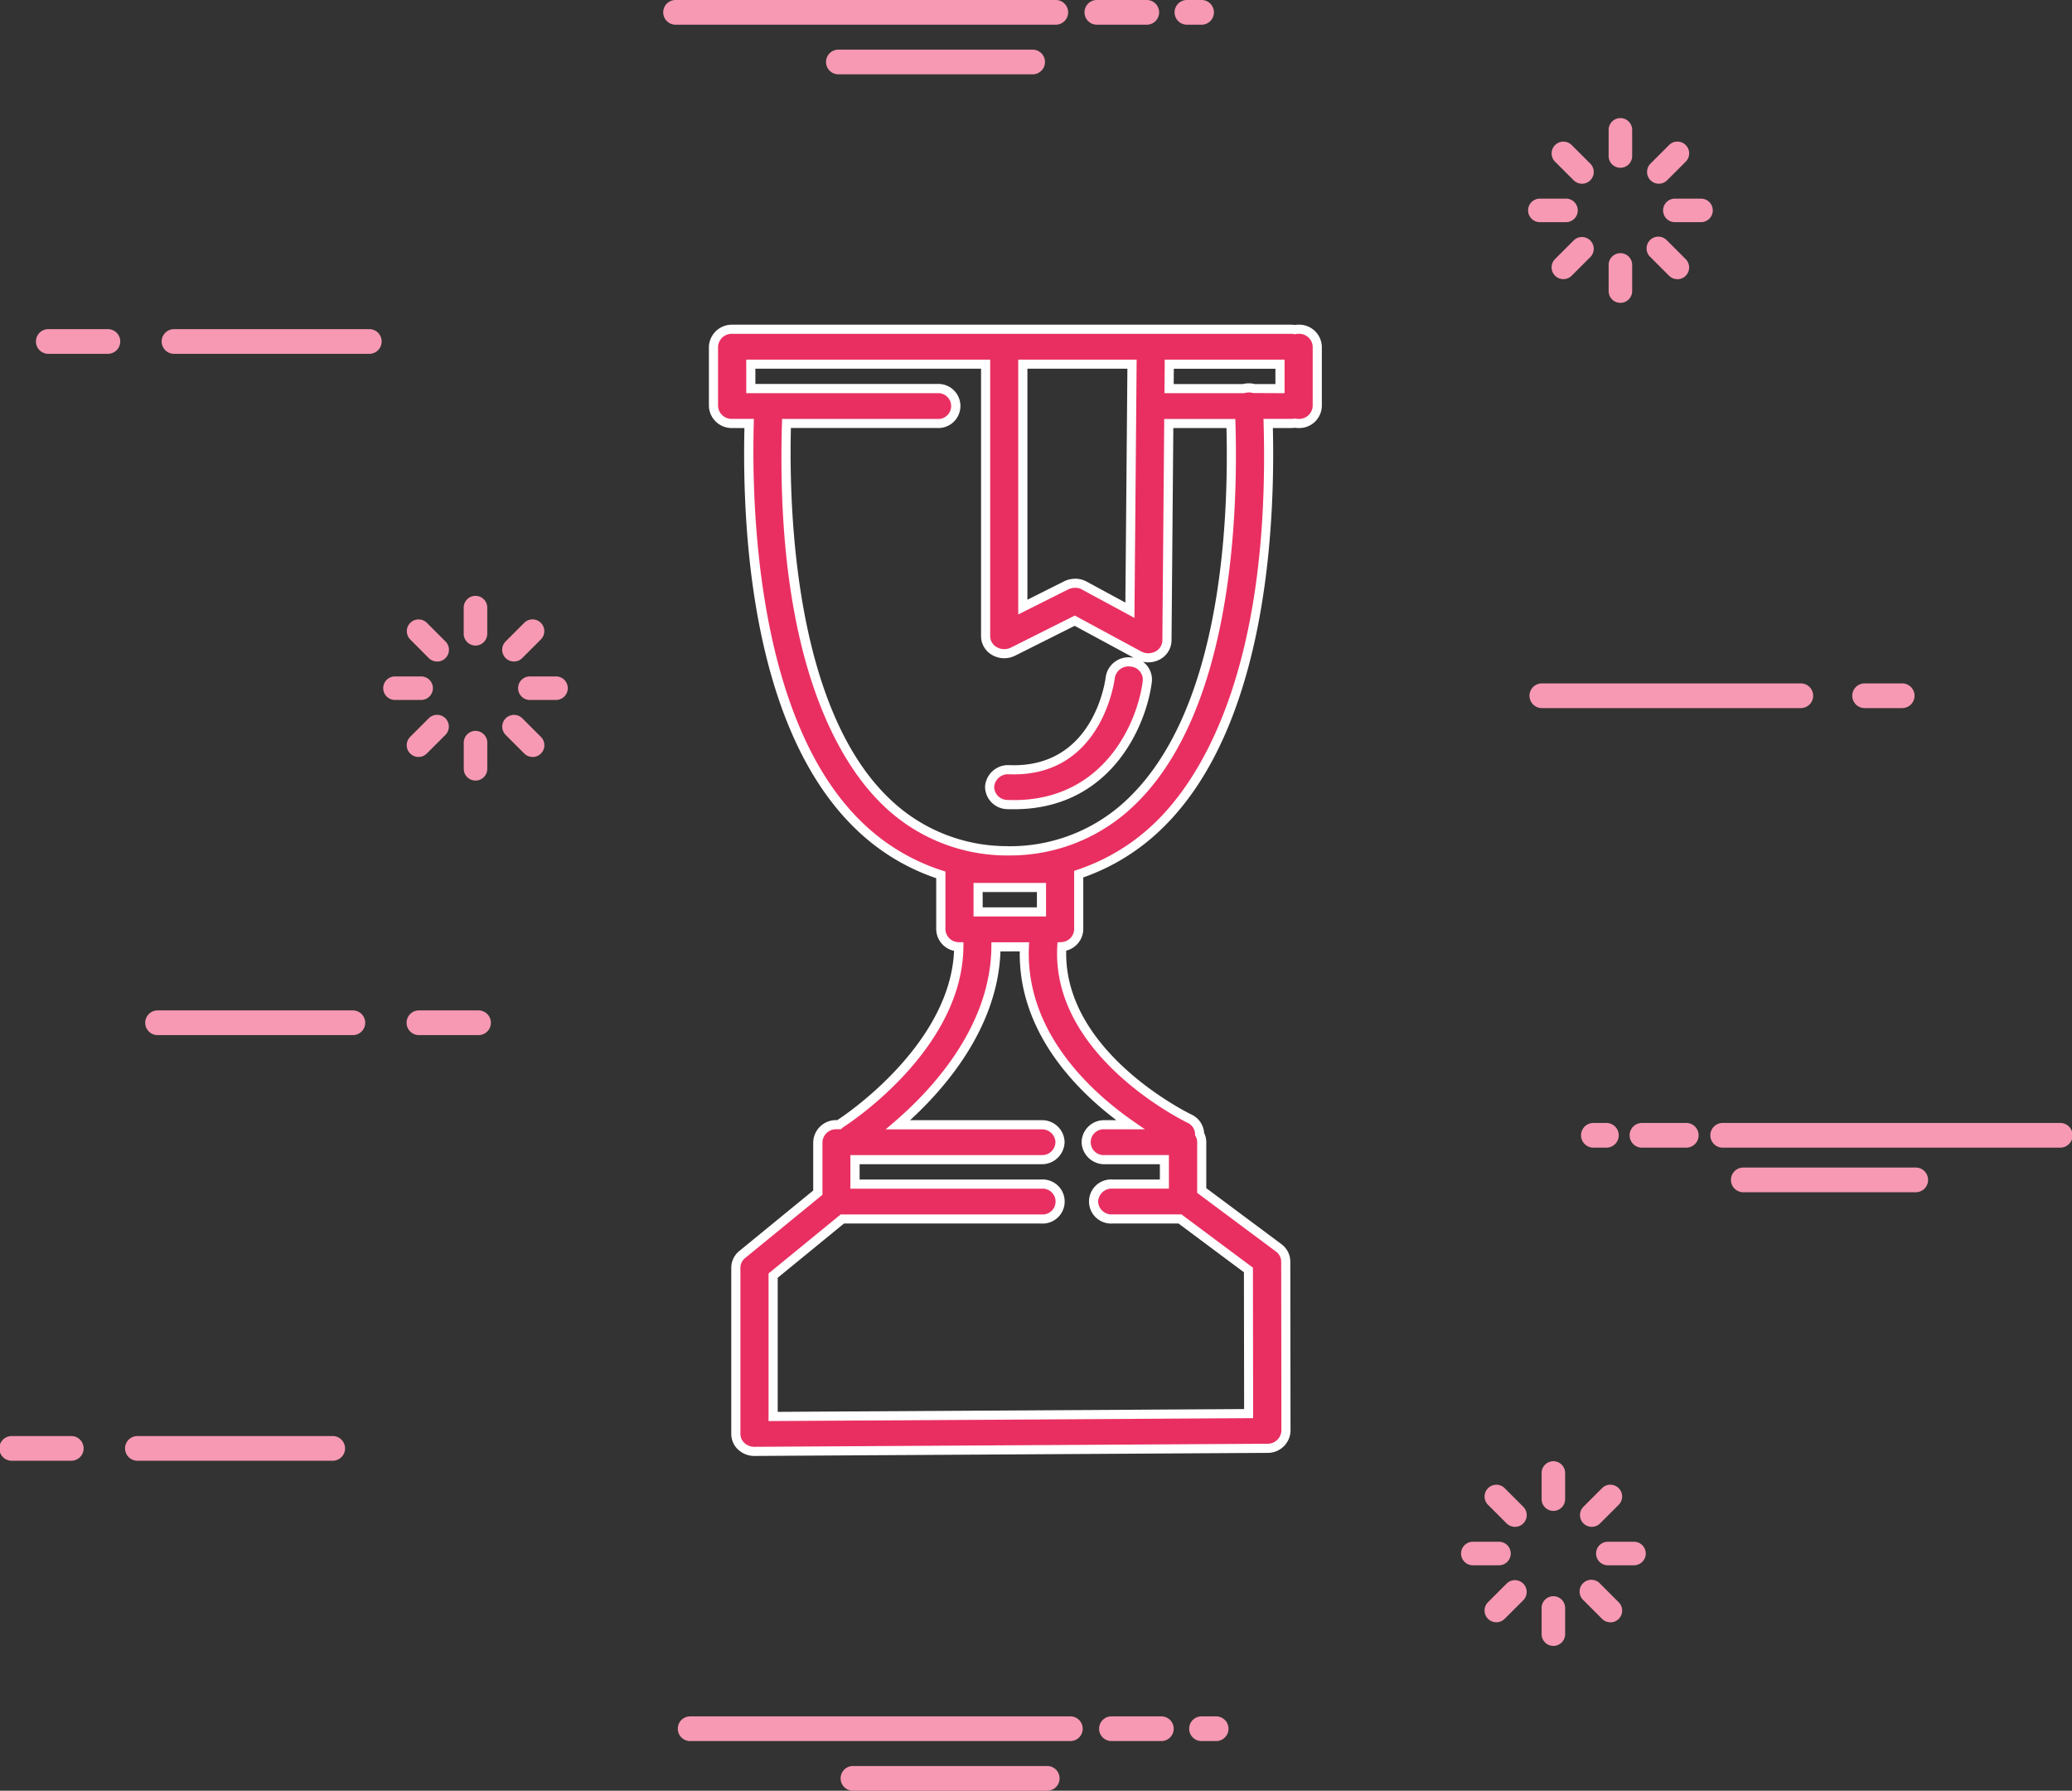 <svg xmlns="http://www.w3.org/2000/svg" width="134.736" height="116.447" viewBox="0 0 134.736 116.447"><rect x="0" y="0" width="134.736" height="116.447" fill="#333333" stroke="none"/><g transform="translate(0 0)"><g transform="translate(9.483 65.706)"><g transform="translate(16.998)"><path d="M49.159,112.059H45.283a.8.8,0,0,1,0-1.606h3.876a.8.8,0,0,1,0,1.606Z" transform="translate(-44.522 -110.453)" fill="#f799b3"/></g><path d="M29.411,112.059h-12.7a.8.8,0,0,1,0-1.606h12.7a.8.8,0,0,1,0,1.606Z" transform="translate(-15.948 -110.453)" fill="#f799b3"/></g><g transform="translate(2.38 21.403)"><path d="M8.644,37.587H4.768a.8.8,0,0,1,0-1.606H8.644a.8.8,0,0,1,0,1.606Z" transform="translate(-4.008 -35.981)" fill="#f799b3"/><g transform="translate(8.172)"><path d="M31.208,37.587h-12.7a.8.8,0,0,1,0-1.606h12.7a.8.8,0,0,1,0,1.606Z" transform="translate(-17.745 -35.981)" fill="#f799b3"/></g></g><g transform="translate(0 93.384)"><path d="M4.644,158.587H.768a.8.8,0,0,1,0-1.606H4.644a.8.8,0,0,1,0,1.606Z" transform="translate(-0.008 -156.981)" fill="#f799b3"/><g transform="translate(8.172)"><path d="M27.208,158.587h-12.7a.8.8,0,0,1,0-1.606h12.7a.8.8,0,0,1,0,1.606Z" transform="translate(-13.745 -156.981)" fill="#f799b3"/></g></g><g transform="translate(99.5 44.44)"><path d="M184.869,76.311H168.029a.8.8,0,0,1,0-1.606h16.841a.8.8,0,0,1,0,1.606Z" transform="translate(-167.268 -74.705)" fill="#f799b3"/><g transform="translate(20.991)"><path d="M205.757,76.311h-2.443a.8.8,0,0,1,0-1.606h2.443a.8.8,0,0,1,0,1.606Z" transform="translate(-202.554 -74.705)" fill="#f799b3"/></g></g><g transform="translate(102.852 73.024)"><g transform="translate(8.41)"><path d="M209.753,124.361H187.8a.8.8,0,0,1,0-1.606h21.951a.8.8,0,0,1,0,1.606Z" transform="translate(-187.041 -122.755)" fill="#f799b3"/></g><g transform="translate(3.159)"><path d="M181.857,124.361h-2.882a.8.8,0,0,1,0-1.606h2.882a.8.8,0,0,1,0,1.606Z" transform="translate(-178.214 -122.755)" fill="#f799b3"/></g><path d="M174.51,124.361h-.846a.8.8,0,0,1,0-1.606h.846a.8.8,0,0,1,0,1.606Z" transform="translate(-172.903 -122.755)" fill="#f799b3"/><g transform="translate(9.748 2.9)"><path d="M201.264,129.236H190.051a.8.8,0,0,1,0-1.606h11.214a.8.8,0,0,1,0,1.606Z" transform="translate(-189.29 -127.63)" fill="#f799b3"/></g></g><g transform="translate(43.17)"><path d="M98.062,1.608H73.337a.8.8,0,0,1,0-1.606H98.062a.8.8,0,0,1,0,1.606Z" transform="translate(-72.577 -0.002)" fill="#f799b3"/><g transform="translate(27.396)"><path d="M122.636,1.608H119.39a.8.8,0,0,1,0-1.606h3.246a.8.8,0,0,1,0,1.606Z" transform="translate(-118.63 -0.002)" fill="#f799b3"/></g><g transform="translate(33.253)"><path d="M130.188,1.608h-.952a.8.8,0,0,1,0-1.606h.952a.8.8,0,0,1,0,1.606Z" transform="translate(-128.476 -0.002)" fill="#f799b3"/></g><g transform="translate(10.588 3.228)"><path d="M103.769,7.035H91.136a.8.8,0,0,1,0-1.606h12.632a.8.8,0,0,1,0,1.606Z" transform="translate(-90.376 -5.429)" fill="#f799b3"/></g></g><g transform="translate(44.118 111.613)"><path d="M99.655,189.229H74.93a.8.8,0,0,1,0-1.606H99.655a.8.8,0,0,1,0,1.606Z" transform="translate(-74.17 -187.623)" fill="#f799b3"/><g transform="translate(27.396)"><path d="M124.229,189.229h-3.246a.8.8,0,0,1,0-1.606h3.246a.8.8,0,0,1,0,1.606Z" transform="translate(-120.223 -187.623)" fill="#f799b3"/></g><g transform="translate(33.253)"><path d="M131.781,189.229h-.952a.8.8,0,0,1,0-1.606h.952a.8.8,0,0,1,0,1.606Z" transform="translate(-130.069 -187.623)" fill="#f799b3"/></g><g transform="translate(10.588 3.228)"><path d="M105.362,194.656H92.729a.8.8,0,0,1,0-1.606h12.632a.8.8,0,0,1,0,1.606Z" transform="translate(-91.969 -193.05)" fill="#f799b3"/></g></g><g transform="translate(99.363 7.675)"><g transform="translate(5.242 8.779)"><path d="M176.614,30.9a.765.765,0,0,1-.765-.765h0v-1.7a.765.765,0,0,1,1.53,0v1.7a.765.765,0,0,1-.765.765Z" transform="translate(-175.849 -27.661)" fill="#f799b3"/></g><g transform="translate(7.713 7.714)"><path d="M182,28.636a.763.763,0,0,1-.541-.224l-1.205-1.205a.765.765,0,1,1,1.022-1.139.681.681,0,0,1,.059.059l1.205,1.205A.765.765,0,0,1,182,28.641Z" transform="translate(-180.004 -25.872)" fill="#f799b3"/></g><g transform="translate(8.779 5.242)"><path d="M184.265,23.245h-1.7a.765.765,0,1,1,0-1.53h1.7a.765.765,0,0,1,0,1.53Z" transform="translate(-181.795 -21.715)" fill="#f799b3"/></g><g transform="translate(7.74 1.533)"><path d="M180.817,18.219a.765.765,0,0,1-.541-1.309l1.205-1.205a.765.765,0,0,1,1.082,1.082h0l-1.205,1.205A.763.763,0,0,1,180.817,18.219Z" transform="translate(-180.049 -15.481)" fill="#f799b3"/></g><g transform="translate(5.242)"><path d="M176.614,16.139a.765.765,0,0,1-.765-.765h0v-1.7a.765.765,0,0,1,1.53,0v1.7a.765.765,0,0,1-.765.765Z" transform="translate(-175.849 -12.904)" fill="#f799b3"/></g><g transform="translate(1.535 1.536)"><path d="M171.59,18.221a.762.762,0,0,1-.541-.224l-1.206-1.205a.765.765,0,0,1,1.082-1.083h0l1.206,1.205a.765.765,0,0,1-.541,1.309Z" transform="translate(-169.619 -15.486)" fill="#f799b3"/></g><g transform="translate(0 5.242)"><path d="M169.508,23.245h-1.7a.765.765,0,0,1,0-1.53h1.7a.765.765,0,0,1,0,1.53Z" transform="translate(-167.038 -21.715)" fill="#f799b3"/></g><g transform="translate(1.533 7.74)"><path d="M170.383,28.653a.765.765,0,0,1-.541-1.309l1.206-1.205a.765.765,0,1,1,1.082,1.082l-1.206,1.205A.763.763,0,0,1,170.383,28.653Z" transform="translate(-169.615 -25.916)" fill="#f799b3"/></g></g><g transform="translate(95.004 95.016)"><g transform="translate(5.242 8.779)"><path d="M169.285,177.716a.765.765,0,0,1-.765-.765h0v-1.7a.765.765,0,1,1,1.53,0v1.7a.765.765,0,0,1-.765.765Z" transform="translate(-168.52 -174.481)" fill="#f799b3"/></g><g transform="translate(7.713 7.714)"><path d="M174.675,175.456a.763.763,0,0,1-.541-.224l-1.205-1.205a.765.765,0,1,1,1.022-1.139.681.681,0,0,1,.059.059l1.205,1.205a.765.765,0,0,1-.541,1.309Z" transform="translate(-172.675 -172.692)" fill="#f799b3"/></g><g transform="translate(8.779 5.242)"><path d="M176.936,170.065h-1.7a.765.765,0,1,1,0-1.53h1.7a.765.765,0,1,1,0,1.53Z" transform="translate(-174.466 -168.535)" fill="#f799b3"/></g><g transform="translate(7.74 1.533)"><path d="M173.488,165.039a.765.765,0,0,1-.541-1.309l1.205-1.205a.765.765,0,0,1,1.082,1.082h0l-1.205,1.205A.763.763,0,0,1,173.488,165.039Z" transform="translate(-172.72 -162.301)" fill="#f799b3"/></g><g transform="translate(5.242)"><path d="M169.285,162.959a.765.765,0,0,1-.765-.765h0v-1.7a.765.765,0,1,1,1.53,0v1.7a.765.765,0,0,1-.765.765Z" transform="translate(-168.52 -159.724)" fill="#f799b3"/></g><g transform="translate(1.535 1.536)"><path d="M164.261,165.041a.762.762,0,0,1-.541-.224l-1.206-1.205a.765.765,0,0,1,1.082-1.083h0l1.206,1.205a.765.765,0,0,1-.541,1.309Z" transform="translate(-162.29 -162.306)" fill="#f799b3"/></g><g transform="translate(0 5.242)"><path d="M162.179,170.065h-1.7a.765.765,0,1,1,0-1.53h1.7a.765.765,0,0,1,0,1.53Z" transform="translate(-159.709 -168.535)" fill="#f799b3"/></g><g transform="translate(1.533 7.74)"><path d="M163.054,175.473a.765.765,0,0,1-.541-1.309l1.206-1.205a.765.765,0,1,1,1.082,1.082l-1.206,1.205A.763.763,0,0,1,163.054,175.473Z" transform="translate(-162.286 -172.735)" fill="#f799b3"/></g></g><g transform="translate(24.917 38.745)"><g transform="translate(5.24 8.779)"><path d="M51.468,83.125a.765.765,0,0,1-.765-.765h0v-1.7a.765.765,0,0,1,1.53,0v1.7a.765.765,0,0,1-.764.766Z" transform="translate(-50.703 -79.89)" fill="#f799b3"/></g><g transform="translate(7.742 7.743)"><path d="M56.878,80.884a.763.763,0,0,1-.541-.224l-1.205-1.205a.765.765,0,0,1,1.082-1.082l1.206,1.205a.765.765,0,0,1-.541,1.309Z" transform="translate(-54.907 -78.149)" fill="#f799b3"/></g><g transform="translate(8.776 5.242)"><path d="M59.118,75.474H57.41a.765.765,0,0,1,0-1.53h1.7a.765.765,0,0,1,0,1.53Z" transform="translate(-56.647 -73.944)" fill="#f799b3"/></g><g transform="translate(7.739 1.533)"><path d="M55.671,70.448a.765.765,0,0,1-.541-1.309l1.205-1.206a.765.765,0,0,1,1.082,1.082h0l-1.206,1.206A.762.762,0,0,1,55.671,70.448Z" transform="translate(-54.903 -67.709)" fill="#f799b3"/></g><g transform="translate(5.24)"><path d="M51.468,68.367A.765.765,0,0,1,50.7,67.6h0V65.9a.765.765,0,0,1,1.53,0h0v1.7A.765.765,0,0,1,51.468,68.367Z" transform="translate(-50.703 -65.133)" fill="#f799b3"/></g><g transform="translate(1.534 1.535)"><path d="M46.443,70.45a.763.763,0,0,1-.541-.224L44.7,69.02a.765.765,0,0,1,1.082-1.082h0l1.206,1.206a.765.765,0,0,1-.541,1.309Z" transform="translate(-44.472 -67.713)" fill="#f799b3"/></g><g transform="translate(0 5.242)"><path d="M44.362,75.474h-1.7a.765.765,0,0,1,0-1.53h1.7a.765.765,0,0,1,0,1.53Z" transform="translate(-41.894 -73.944)" fill="#f799b3"/></g><g transform="translate(1.531 7.74)"><path d="M45.235,80.882a.765.765,0,0,1-.541-1.309L45.9,78.368a.765.765,0,1,1,1.082,1.082l-1.206,1.205A.763.763,0,0,1,45.235,80.882Z" transform="translate(-44.467 -78.144)" fill="#f799b3"/></g></g></g><g transform="translate(46.099 21.113)"><path d="M80.666,108.966a1.256,1.256,0,0,1-.855-.33,1.1,1.1,0,0,1-.357-.8V97.017a1.1,1.1,0,0,1,.416-.854l4.917-4.023V88.855A1.176,1.176,0,0,1,86,87.72h.165a1.188,1.188,0,0,1,.164-.124c.074-.048,7.555-4.857,7.625-11.447a1.172,1.172,0,0,1-1.168-1.134V71.475a13.541,13.541,0,0,1-5.338-3.212c-6.763-6.535-7.3-19.764-7.125-26.143H79.214A1.176,1.176,0,0,1,78,40.986V37.129a1.176,1.176,0,0,1,1.213-1.134h36.353a1.337,1.337,0,0,1,.243.023,1.319,1.319,0,0,1,.242-.023,1.176,1.176,0,0,1,1.212,1.134v3.857a1.176,1.176,0,0,1-1.212,1.134,1.311,1.311,0,0,0-.485,0h-1.494c.178,6.493-.38,19.607-7.109,26.128a13.552,13.552,0,0,1-5.212,3.178v3.587a1.167,1.167,0,0,1-1.1,1.13c-.383,7,8.206,11.137,8.293,11.178a1.132,1.132,0,0,1,.667,1.007,1.076,1.076,0,0,1,.137.524V92l5.006,3.731a1.112,1.112,0,0,1,.457.886l.015,11.015a1.174,1.174,0,0,1-1.2,1.136l-33.35.2Zm1.212-11.434v9.161l30.925-.186-.013-9.34-4.451-3.318h-4.406a1.137,1.137,0,1,1,0-2.269h3.391V89.994h-3.878a1.137,1.137,0,1,1,0-2.269h1.666c-2.936-2.043-7.134-5.965-6.891-11.57h-1.85c-.046,5.252-3.807,9.369-6.371,11.57h9.324a1.137,1.137,0,1,1,0,2.269H87.2v1.588H99.323a1.137,1.137,0,1,1,0,2.269H86.379Zm13.33-23.65h4.12V72.295h-4.12Zm-6.021-7.195a11.56,11.56,0,0,0,16.033-.012c6.13-5.941,6.6-18.4,6.428-24.553h-4.04l-.119,14.112a1.125,1.125,0,0,1-.611.976,1.282,1.282,0,0,1-1.206,0l-4.18-2.261-4.014,2.011a1.282,1.282,0,0,1-1.195-.027,1.12,1.12,0,0,1-.588-.973V38.267H80.428v1.588H92.545a1.137,1.137,0,1,1,0,2.269h-9.8c-.175,6.042.278,18.612,6.438,24.564Zm12.931-14.02,2.962,1.6.138-16h-7.1v15.8l2.824-1.416a1.293,1.293,0,0,1,1.178.017Zm12.72-12.813V38.267h-7.2l-.014,1.588h4.839a1.293,1.293,0,0,1,.7,0ZM97.118,66.906a1.167,1.167,0,0,1-1.161-1.172v-.008a1.186,1.186,0,0,1,1.261-1.087c5.73.215,6.554-5.753,6.586-6.008a1.2,1.2,0,0,1,1.344-.994,1.151,1.151,0,0,1,1.065,1.232l0,.021c-.343,2.816-2.6,8.023-8.674,8.023q-.206,0-.419-.008Z" transform="translate(-77.704 -35.696)" fill="#e92f61"/><path d="M80.459,109.061a1.554,1.554,0,0,1-1.051-.407,1.4,1.4,0,0,1-.454-1.024V96.814a1.4,1.4,0,0,1,.529-1.087l4.8-3.93V88.653a1.48,1.48,0,0,1,1.519-1.432h.049c.036-.027.074-.054.112-.078.071-.046,7.213-4.691,7.479-10.93a1.463,1.463,0,0,1-1.161-1.39V71.488a13.924,13.924,0,0,1-5.249-3.215c-6.628-6.405-7.385-18.943-7.222-26.058h-.8a1.48,1.48,0,0,1-1.51-1.422V36.926a1.492,1.492,0,0,1,1.52-1.431h36.343a1.59,1.59,0,0,1,.243.018,1.718,1.718,0,0,1,.288-.019,1.474,1.474,0,0,1,1.463,1.422v3.867a1.465,1.465,0,0,1-1.519,1.432,1.324,1.324,0,0,1-.233-.018,1.576,1.576,0,0,1-.243.018h-1.189c.167,7.106-.587,19.629-7.208,26.045a13.926,13.926,0,0,1-5.121,3.178v3.374a1.46,1.46,0,0,1-1.109,1.387c-.164,6.64,8.049,10.613,8.133,10.653a1.433,1.433,0,0,1,.835,1.2,1.375,1.375,0,0,1,.14.6v2.993l4.887,3.641a1.416,1.416,0,0,1,.577,1.121l.014,11.018a1.478,1.478,0,0,1-1.471,1.434h-.037l-33.35.2Zm5.31-21.246a.882.882,0,0,0-.886.848v3.415l-5.027,4.111a.807.807,0,0,0-.307.627v10.813a.8.8,0,0,0,.26.585.962.962,0,0,0,.609.251l.053,0,33.35-.2a.892.892,0,0,0,.907-.848l-.014-11a.815.815,0,0,0-.335-.646l-5.129-3.822V88.65a.779.779,0,0,0-.1-.378l-.036-.065,0-.074a.837.837,0,0,0-.492-.742c-.095-.044-8.861-4.28-8.469-11.466l.015-.265.265-.015a.865.865,0,0,0,.819-.842V71.01l.2-.067a13.325,13.325,0,0,0,5.1-3.109c2.814-2.726,7.466-9.716,7.02-25.907l-.008-.306h1.8a1.041,1.041,0,0,0,.187-.017l.055-.011.055.011a1.2,1.2,0,0,0,.216.018.881.881,0,0,0,.886-.848V36.926a.875.875,0,0,0-.905-.837,1.066,1.066,0,0,0-.2.017l-.055.011-.055-.011a1.047,1.047,0,0,0-.188-.017H79.011a.885.885,0,0,0-.916.847v3.847A.878.878,0,0,0,79,41.62h1.425l-.008.306c-.153,5.6.227,19.344,7.034,25.921a13.32,13.32,0,0,0,5.222,3.143l.207.066v3.758a.869.869,0,0,0,.871.836h.3l0,.3c-.071,6.691-7.448,11.493-7.761,11.694a.969.969,0,0,0-.126.095l-.084.076h-.308Zm-4.39,18.976v-9.6l4.692-3.838H99.121a.84.84,0,1,0,.01-1.673H86.7V89.494H99.121a.861.861,0,0,0,.914-.847.871.871,0,0,0-.905-.827H88.994L89.6,87.3c2.321-1.992,6.222-6.115,6.268-11.346l0-.3h2.456l-.014.31c-.243,5.579,4.133,9.483,6.763,11.313l.779.541h-2.615a.84.84,0,1,0-.009,1.675h4.185v2.183h-3.688a.875.875,0,0,0-.914.846.863.863,0,0,0,.9.827h4.515l4.65,3.466.014,9.785Zm.595-9.319v8.72l30.33-.182-.013-8.895-4.252-3.17h-4.308a1.434,1.434,0,1,1,.01-2.863h3.084v-.993h-3.581a1.48,1.48,0,0,1-1.508-1.422,1.46,1.46,0,0,1,1.518-1.442h.742c-2.682-2.035-6.36-5.78-6.282-10.975H96.459c-.171,4.9-3.512,8.808-5.879,10.975h8.54a1.46,1.46,0,0,1,1.509,1.422,1.477,1.477,0,0,1-1.519,1.442H87.3v.993H99.121a1.434,1.434,0,1,1-.01,2.863H86.283Zm17.45-23.493H94.708V71.795h4.715Zm-4.12-.595h3.525V72.39H95.3Zm1.763-3.374h-.157A11.582,11.582,0,0,1,88.778,66.7c-2.633-2.545-6.982-9.149-6.528-24.787l.008-.289H92.343a.84.84,0,1,0,.01-1.675H79.928V37.767H95.791V55.756a.821.821,0,0,0,.432.711.986.986,0,0,0,.921.023l4.151-2.08,4.317,2.334a.976.976,0,0,0,.462.117h0a.984.984,0,0,0,.46-.114.829.829,0,0,0,.453-.72l.121-14.4h4.625l.008.289c.192,6.708-.4,18.847-6.519,24.775A11.614,11.614,0,0,1,97.066,70.009Zm-.1-.6h.095a11.024,11.024,0,0,0,7.748-3.153c5.869-5.687,6.51-17.378,6.346-24.042H107.7l-.117,13.817a1.422,1.422,0,0,1-.773,1.238,1.575,1.575,0,0,1-.735.182h0a1.566,1.566,0,0,1-.349-.039,1.459,1.459,0,0,1,.583,1.271c-.353,2.9-2.676,8.321-8.973,8.321-.14,0-.278,0-.421-.007h0a1.465,1.465,0,0,1-1.457-1.471,1.5,1.5,0,0,1,1.577-1.39c5.5.212,6.242-5.5,6.272-5.748a1.5,1.5,0,0,1,1.679-1.253c.046,0,.092.01.138.017l-3.839-2.076-3.875,1.942a1.58,1.58,0,0,1-1.472-.033,1.416,1.416,0,0,1-.741-1.23v-17.4H80.522v.993h11.82a1.434,1.434,0,1,1-.01,2.863h-9.5c-.134,5.494.271,18.174,6.355,24.052v0a11,11,0,0,0,7.721,3.141Zm-.024-4.682a.9.9,0,0,0-.893.816.868.868,0,0,0,.866.858h.01c.138,0,.274.006.407.007,5.881,0,8.052-5.076,8.38-7.761a.857.857,0,0,0-.789-.921.9.9,0,0,0-1.03.745c-.031.254-.88,6.493-6.891,6.258Zm8.228-10.168-3.4-1.837a.814.814,0,0,0-.463-.116h0a1,1,0,0,0-.44.1l-3.253,1.631V37.768h7.7Zm-3.855-2.548a1.573,1.573,0,0,1,.739.186l0,0,2.527,1.367.131-15.208H98.211V53.381l2.393-1.2a1.589,1.589,0,0,1,.7-.165ZM114.933,39.95l-2.052-.011a.957.957,0,0,0-.309-.036.984.984,0,0,0-.229.036l-.08.011h-5.139l.018-2.183h7.791ZM113,39.355h1.338v-.993h-6.606l-.008.993h4.5a1.606,1.606,0,0,1,.777,0Z" transform="translate(-77.501 -35.494)" fill="#fff"/></g></svg>